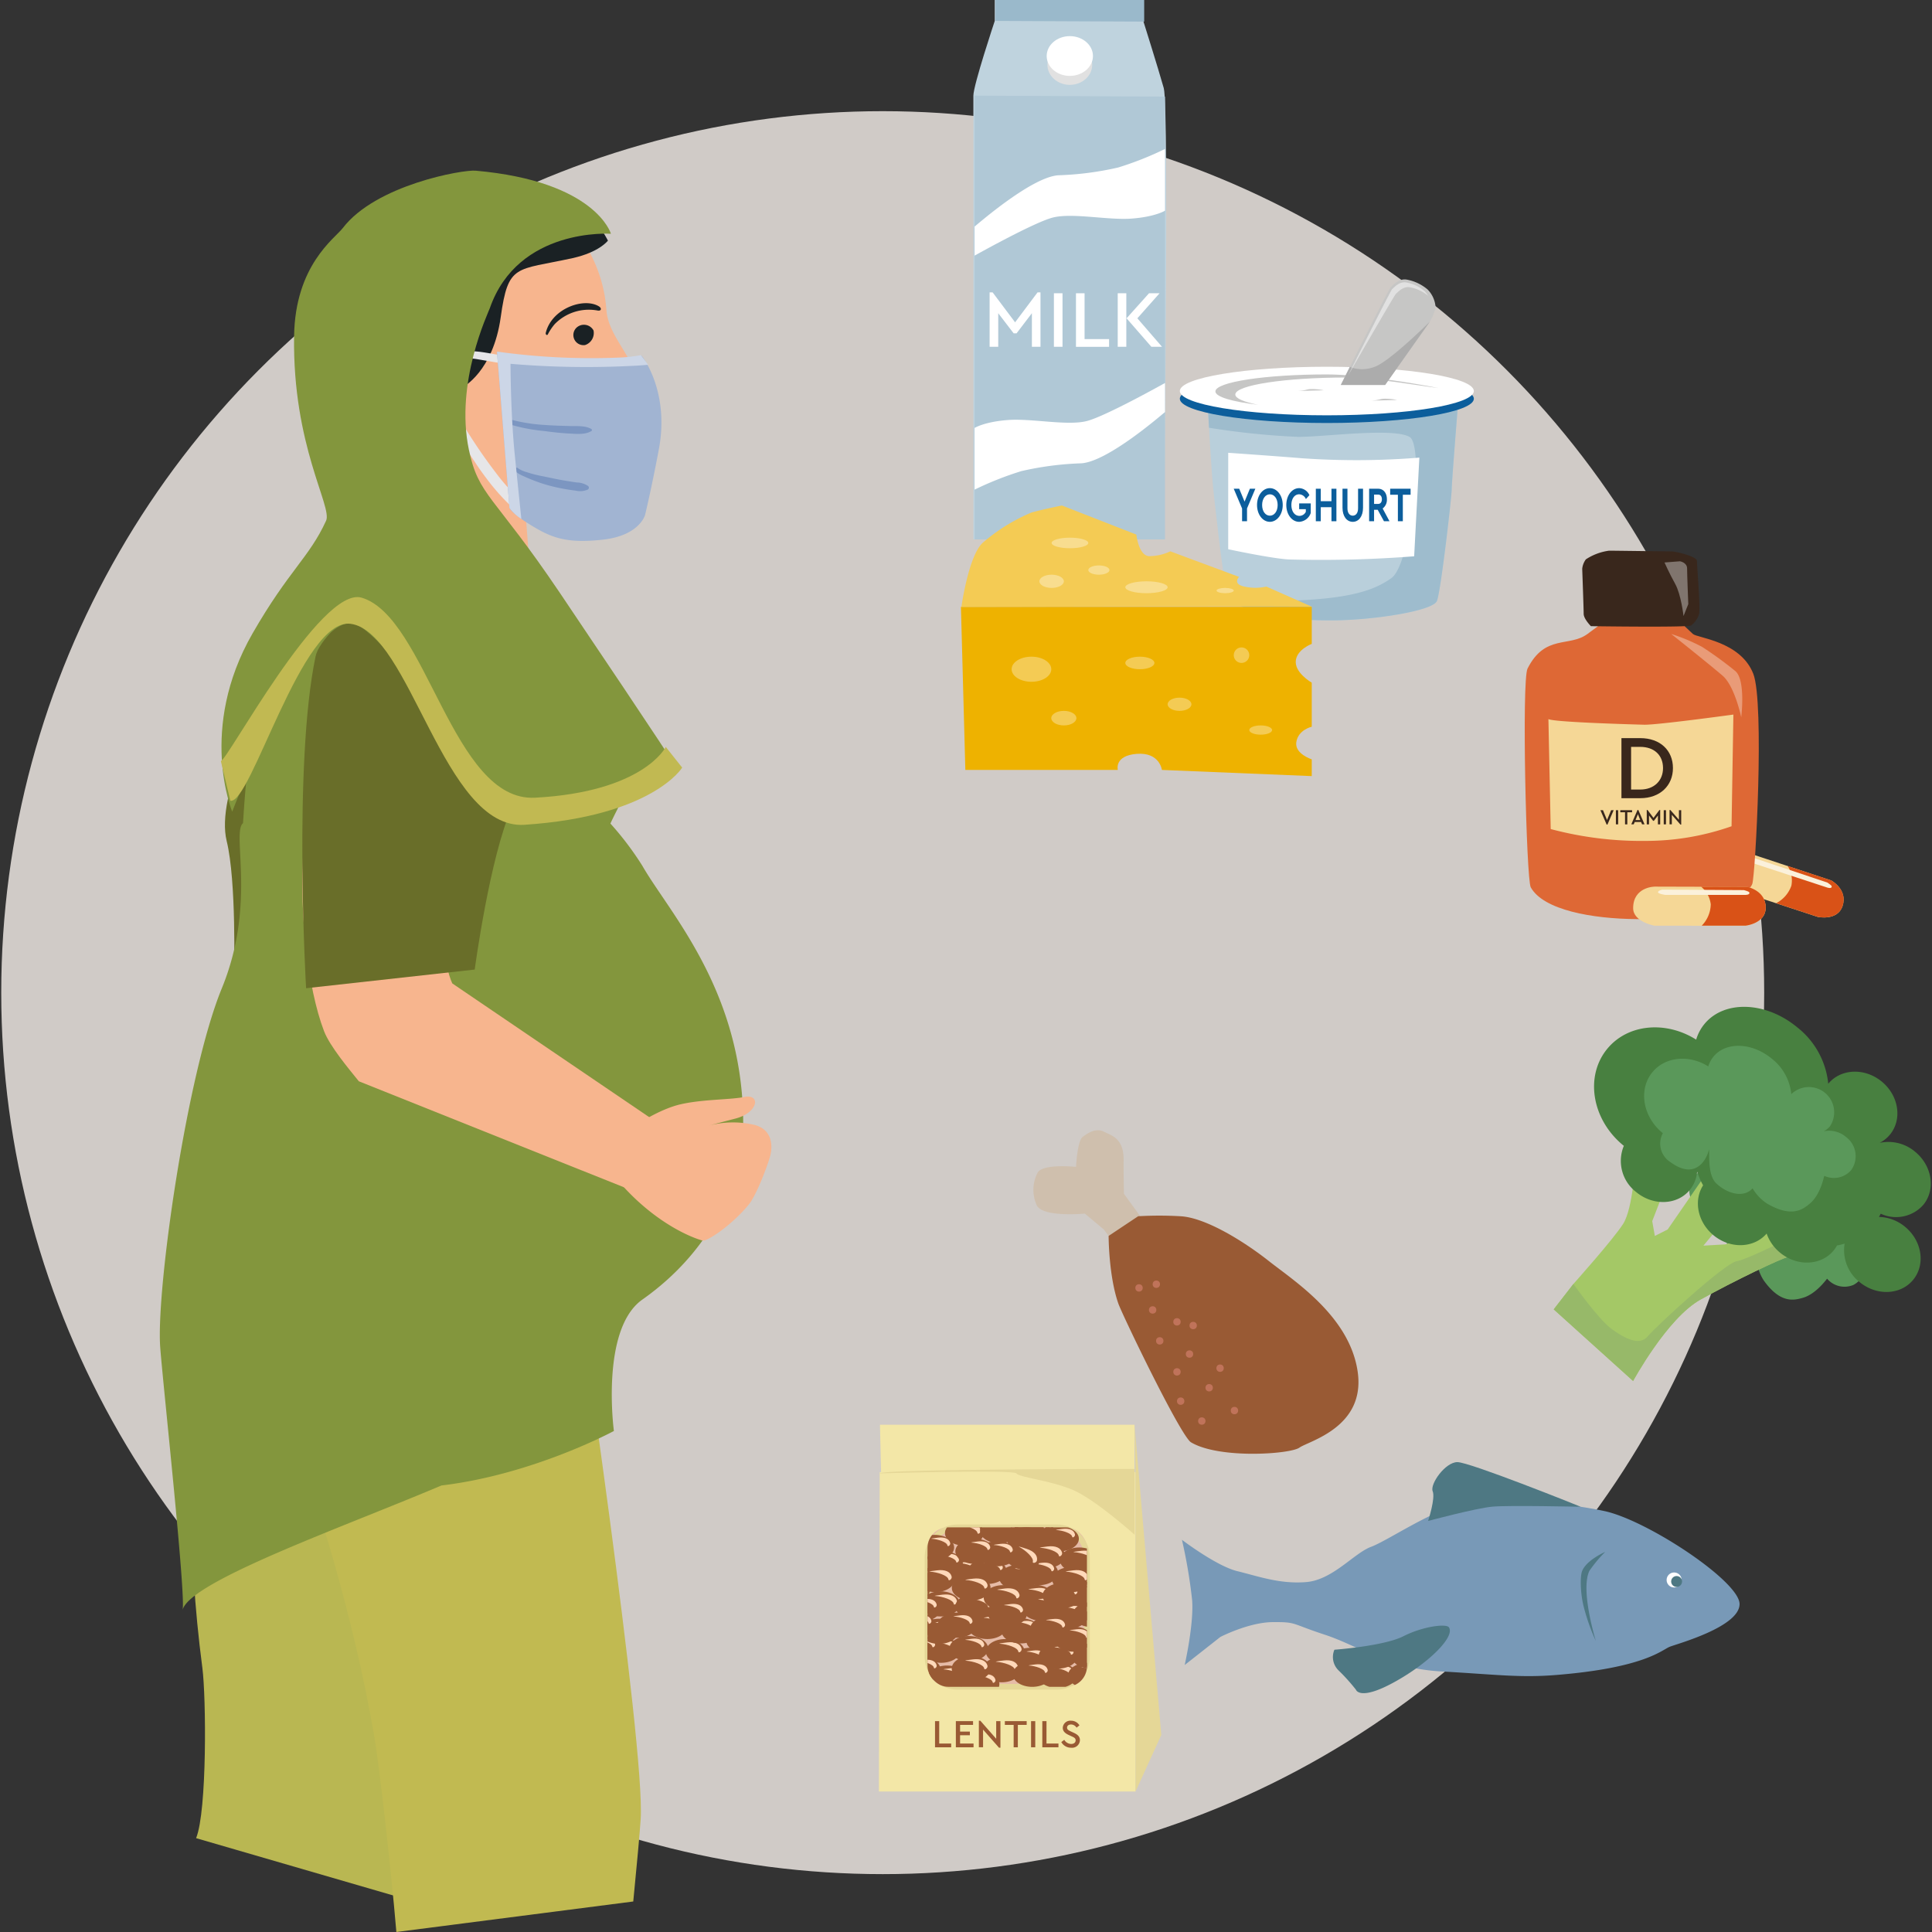 <svg xmlns="http://www.w3.org/2000/svg" xmlns:xlink="http://www.w3.org/1999/xlink" id="Ebene_1" data-name="Ebene 1" viewBox="0 0 400 400"><rect x="0" y="0" width="400" height="400" fill="#333333" stroke="none"/><defs><clipPath id="clip-path"><rect x="192.032" y="316.227" width="33.008" height="33.008" rx="4.252" style="fill: none"></rect></clipPath></defs><g><circle cx="182.757" cy="205.518" r="182.5" style="fill: #e1dcd7;opacity: 0.9"></circle><g><path d="M60.814,138.444c6.156-6.386,18.75,5.539,18.255,10.628-1.8,18.469-6.58,55.792-6.58,55.792l-24.033-3.405s.521-19-1.524-27.328C44.593,164.6,54.086,145.424,60.814,138.444Z" style="fill: #696e29"></path><path d="M85.693,393.68c12.846-54.7,29.43-127.938,33.616-158.629l-38.245-2.974S28.529,243.028,41.9,345.338c.784,5.994.989,29.613-1.3,35.233" style="fill: #b9b752"></path><path d="M82.063,400c-1.2-14.2-3.633-35.2-4.648-40.971C68.651,309.217,48.91,268.28,48.91,268.28l52.6-20.585,17.547,15.6s14.589,98.4,13.588,113.358c-.2,3.04-.767,9.178-1.535,17.03" style="fill: #c1ba51"></path><path d="M132.994,179.255a63.463,63.463,0,0,0-6.616-8.752c.345-.736.682-1.432,1-2.068,2.9-5.713,5.17-10.483,2.746-16.411-6.483-15.853-25.686-40.623-25.686-40.623s-3.571-2.333-19.082-2.772c-26.443,6.881-33.1,29.107-35.037,61.788-2.449,2.072,2.849,16.548-4.407,34.235s-13.618,62.457-12.741,74.3c.568,7.659,5.345,51.446,4.629,54.383,1.448-5.939,33.331-17.189,53.6-25.784,19.044-2.261,35.7-11.281,35.7-11.281s-2.831-21.065,5.9-27.212c14.479-10.2,21.078-24.946,20.862-37.643C153.4,204.652,138.436,188.779,132.994,179.255Z" style="fill: #83963d"></path><polygon points="108.126 97.727 110.999 134.013 87.368 111.961 87.089 77.999 108.126 97.727" style="fill: #f7b58e"></polygon><path d="M117.962,104.535c3.784-.434,9.154-15.844,9.136-18.071-.045-5.735,4.775-4.624,4.7-6.937-.186-5.43-5.852-9.682-6.248-15.373-1.037-14.9-13.158-23.335-13.158-23.335L99.346,35.743,79.53,51.133l.835,30.292A24.558,24.558,0,0,0,91.727,101.4C99.048,104.944,109.727,105.481,117.962,104.535Z" style="fill: #f7b58e"></path><path d="M112.635,39.977c8.1-.629,13.23,9.842,13.23,9.842s-1.753,2.394-7.335,3.626c-11.792,2.6-13.3,1.034-14.866,12.254s-7.843,14.468-7.843,14.468l4.324-28.348S107.27,40.394,112.635,39.977Z" style="fill: #1a2124"></path><path d="M119.4,67.805a2.1,2.1,0,0,0,1.745,3.631,2.626,2.626,0,0,0,1.736-3.026A2.263,2.263,0,0,0,119.4,67.805Z" style="fill: #1a2124"></path><path d="M120.343,89.139c.157.179,1.989,1.624,2.123,1.693.031.016,3.582,1.73,3.647,1.623-.02.1-.5,3.139-.842,3.032a42.545,42.545,0,0,1-4.316-3.147c-1-.72-2.41-1.97-2.016-3.432a.65.65,0,0,1,1.2-.133S120.3,89.1,120.343,89.139Z" style="fill: #1a2124"></path><path d="M123.976,63.414c-3.124-1.873-9.728.443-10.979,5.481-.094.376.269.626.425.337a11.258,11.258,0,0,1,1.441-2.144,9.88,9.88,0,0,1,8.811-2.807C124.508,64.466,124.642,63.814,123.976,63.414Z" style="fill: #1a2124"></path><g><path d="M96.42,72.68a26.753,26.753,0,0,1,3.014.167c1.881.252,3.731.653,5.608.923a58.082,58.082,0,0,0,6.308.263,31.908,31.908,0,0,0,3.984.111c.964-.078,2.845-.051,3.164.484a.459.459,0,0,1-.066.507c-.723.766-2.007.558-2.962.638a26.052,26.052,0,0,1-3.671.106c-2.1-.114-4.239-.151-6.317-.418-1.807-.232-3.589-.577-5.382-.873-.688-.114-1.374-.247-2.068-.331-.859-.1-1.959-.091-1.7-.507Z" style="fill: #e6e6e8"></path><path d="M110.182,105.514a30.066,30.066,0,0,1-2.8-2.313,41.213,41.213,0,0,1-4.725-5.329,107.048,107.048,0,0,1-6.711-9.855c-.622.16-.176,2.067-.7,2.958.4.735,1.207,1.878,2.221,3.4,1.387,2.085,1.779,2.725,3.292,4.732a45.518,45.518,0,0,0,4.688,5.356,31.037,31.037,0,0,0,2.895,2.488c.846.637,1.863,1.506,3.04,1.27.307-.061.664-.3.593-.645C111.775,106.589,110.992,106.1,110.182,105.514Z" style="fill: #e6e6e8"></path><path d="M132.863,73.674s5.834,7.2,3.547,19.346c-1.587,8.426-2.856,13.606-2.856,13.606s-1.138,4.257-8.7,5.1-10.67-.377-14.95-3.006c-4-2.455-4.417-3.535-4.417-3.535l-2.6-32.389a101.615,101.615,0,0,0,16.635,1.837A61.237,61.237,0,0,0,132.863,73.674Z" style="fill: #a1b4d2"></path><path d="M104.881,86.627a35.011,35.011,0,0,0,8.04,1.364c1.654.123,3.308.162,4.966.212,1.482.044,3.2-.128,4.518.6a.252.252,0,0,1,.035.443c-1.34.8-3.07.586-4.576.512-1.741-.086-3.484-.29-5.208-.522a35.626,35.626,0,0,1-8.232-1.734c-.625-.244-.158-1.072.457-.874Z" style="fill: #7c96c1"></path><path d="M107.239,96.941a6.016,6.016,0,0,0,1.766.8,26.446,26.446,0,0,0,3.407.869c1.462.293,2.913.626,4.386.87.864.143,1.729.286,2.6.409a4.34,4.34,0,0,1,2.356.73.453.453,0,0,1-.044.733,3.968,3.968,0,0,1-2.541.225c-.915-.111-1.823-.246-2.724-.425a33.809,33.809,0,0,1-4.625-1.191c-1.135-.4-2.261-.841-3.347-1.344a6.439,6.439,0,0,1-1.794-1.063.416.416,0,0,1,.563-.613Z" style="fill: #7c96c1"></path><path d="M134.2,75.527c-1.57.127-2.258.182-3.816.246a185.265,185.265,0,0,1-24.686-.45s0,10.025.868,18.706c.58,5.781,1.1,10.746,1.377,13.426a9.88,9.88,0,0,1-2.459-2.271L102.9,72.794a141.2,141.2,0,0,0,25.482,1.229,29.523,29.523,0,0,0,4.3-.5" style="fill: #ccd6e7"></path></g><path d="M156.213,232.9a19.5,19.5,0,0,0-9.747.22s1.081-.305,5.825-1.539,5.254-5.164,1.785-4.46c-2.884.584-8.381.447-13.039,1.481s-9.786,4.618-9.786,4.618c-2.2,1.653-3.671,10.76-3.671,10.76,7.225,8.664,14.991,12.07,17.848,12.857,1,.276,6.294-3.377,9.6-7.455,1.712-2.11,4.144-8.738,4.5-10.329C159.843,237.621,160.184,233.955,156.213,232.9Z" style="fill: #f7b58e"></path><path d="M81.656,140.787c23.393-4.234,4.786,46.575,11.982,62.817l41.873,28.435.109,16.351L74.292,223.867c-2.12-2.633-5.98-7.218-7.2-10.372C60.348,195.964,58.368,145,81.656,140.787Z" style="fill: #f7b58e"></path><path d="M93.492,123.051c-7.467-7.939-26.857,6.687-28.151,12.828-4.68,22.212-1.967,68.722-1.967,68.722l34.912-3.865s3.117-23.374,7.722-33.6C111.274,155.447,101.654,131.728,93.492,123.051Z" style="fill: #696e29"></path><path d="M126.486,48.4S123.42,37.545,98.46,35.335C95.8,35.1,77.81,38.272,70.965,47.224c-1.629,2.13-9.852,7.642-10.077,22.36-.346,22.7,7.96,35.312,6.627,38.223-3.5,7.641-7.714,10.255-15.238,23.356-11.349,19.759-4.2,36.873-4.2,36.873s17.287-45.023,26.5-38.363c15.554,11.247,20.292,40.8,34.294,39.97,25.95-1.531,31.485-10.245,31.485-10.245s-2.3-3.8-24.408-36.6c-13.844-20.544-16.861-20.04-18.878-29.718-2.9-13.893,3.991-28.26,4.348-29.283C107.265,47.033,126.486,48.4,126.486,48.4Z" style="fill: #83963d"></path><path d="M45.718,157.537C46.8,158,66.371,121.21,74.876,123.742c13.468,4.009,18.831,42.339,35.91,41.415,22.53-1.219,27.053-10.515,27.053-10.515l3.4,4.28s-6.1,10.081-32.652,11.843c-16.765,1.113-23.663-40.054-36.023-41.616-10.067-1.272-20.668,37.6-24.88,36.634" style="fill: #c1b952"></path></g><g><path d="M360.159,332.1c0-4.708-19.112-17.356-28-19.254-9.154-1.954-22.527-2.851-29.039-1.578s-15.692,7.657-19.254,8.985-7.936,6.857-13.434,7.3-9.938-1.213-14.259-2.262S244.71,318.8,244.71,318.8a108.515,108.515,0,0,1,2.107,12.477c.385,4.974-1.538,13.445-1.538,13.445l7.385-5.809s5.872-3.042,10.864-3.071,3.576.248,10.8,2.622,12.825,6.96,24.119,7.592,16.178,1.339,23.662.738c18.452-1.48,21.981-5.224,23.62-5.86S360.159,336.808,360.159,332.1Z" style="fill: #7899b7"></path><path d="M327.281,311.962c-1.03-.43-23.028-9.246-25.544-9.246s-5.718,4.566-5.117,6.026-.948,6.155-.948,6.155,9.873-2.642,13.287-2.959S327.281,311.962,327.281,311.962Z" style="fill: #4e7883"></path><path d="M299.984,336.922c-.551-.809-5.4-.205-9.422,1.843s-14.286,2.793-14.286,2.793a3.854,3.854,0,0,0,.832,4.255,39.874,39.874,0,0,1,3.627,4.025s.737,2.38,7.882-1.541S301.312,338.872,299.984,336.922Z" style="fill: #4e7883"></path><path d="M332.346,321.3s-3.863,1.666-4.787,3.965c-.4,1-.413,4.186.26,7.1a41.306,41.306,0,0,0,2.592,7.4s-3.276-10.541-1.342-14.541A27.186,27.186,0,0,1,332.346,321.3Z" style="fill: #4e7883"></path><circle cx="346.608" cy="327.117" r="1.556" style="fill: #fff"></circle><circle cx="347.124" cy="327.429" r="1.129" style="fill: #4e7883"></circle></g><g><path d="M205.954,0V4.334S201.528,17.61,201.528,19.8v91.884h39.418s1.158-89.339,0-93.435c-1.186-4.2-4.2-13.778-4.2-13.778V0Z" style="fill: #bfd3de"></path><polygon points="236.892 4.471 236.892 0 206.097 0 206.097 4.334 236.892 4.471" style="fill: #9ab9cb"></polygon><polygon points="201.786 19.8 201.786 111.684 241.204 111.684 241.204 20.006 201.786 19.8" style="fill: #b0c8d6"></polygon><ellipse cx="221.495" cy="13.413" rx="4.637" ry="4.154" style="fill: #e1e1e1"></ellipse><ellipse cx="221.495" cy="11.596" rx="4.79" ry="4.116" style="fill: #fff"></ellipse><path d="M201.786,46.9c.912-.73,11.861-10.27,17.336-10.61a64.308,64.308,0,0,0,12.41-1.617,67.563,67.563,0,0,0,9.672-3.832V43.615s-2.008,1.278-6.935,1.643-12.409-1.278-16.424-.183-16.059,7.847-16.059,7.847Z" style="fill: #fff"></path><path d="M241.2,85.314c-.913.73-11.862,10.27-17.337,10.61a64.443,64.443,0,0,0-12.409,1.617,67.6,67.6,0,0,0-9.672,3.833V88.6s2.007-1.277,6.934-1.642,12.41,1.277,16.424.182,16.06-7.847,16.06-7.847Z" style="fill: #fff"></path><g><path d="M215.421,60.532V71.8h-1.779V64.849l-3.175,4.165h-.6l-3.192-4.165V71.8H204.89V60.532h.622l4.653,6.2,4.652-6.2Z" style="fill: #fff"></path><path d="M219.983,71.8H218.2V60.718h1.781Z" style="fill: #fff"></path><path d="M224.548,70.206h5.073v1.6h-6.853V60.718h1.78Z" style="fill: #fff"></path><path d="M231.413,60.718h1.78V71.8h-1.78Zm9.17,11.084h-2.2l-5.14-5.9,4.653-5.189h2.182l-4.6,5.189Z" style="fill: #fff"></path></g></g><g><path d="M228.525,254.547l-3.924-3.285s-8.545.822-9.913-1.642a7.643,7.643,0,0,1,.15-6.843c1.095-1.917,7.938-1.187,7.938-1.187s.274-5.383,1.369-6.2,2.737-1.916,4.38-1.095,4.2,1.368,4.106,6.022c-.034,1.731.066,6.843.066,6.843l4.587,6.3-5.677,5.212Z" style="fill: #cfbfad"></path><path d="M229.527,255.886s0,8.242,2.009,13.99c.818,2.34,12.909,27.465,15.055,28.743,5.855,3.484,20.531,2.463,22.447,1.095s13.7-4.188,12.06-15.684-13.155-18.807-18.356-22.913-13.139-9.033-18.34-9.307a74.921,74.921,0,0,0-8.76,0Z" style="fill: #995a34"></path><circle cx="239.405" cy="265.886" r="0.763" style="fill: #c0735a"></circle><circle cx="244.445" cy="290.092" r="0.763" style="fill: #c0735a"></circle><circle cx="252.603" cy="283.267" r="0.763" style="fill: #c0735a"></circle><circle cx="255.578" cy="292.042" r="0.763" style="fill: #c0735a"></circle><circle cx="248.82" cy="294.209" r="0.763" style="fill: #c0735a"></circle><circle cx="235.823" cy="266.649" r="0.763" style="fill: #c0735a"></circle><circle cx="238.642" cy="271.209" r="0.763" style="fill: #c0735a"></circle><circle cx="243.682" cy="273.674" r="0.763" style="fill: #c0735a"></circle><circle cx="240.113" cy="277.612" r="0.763" style="fill: #c0735a"></circle><circle cx="246.272" cy="280.339" r="0.763" style="fill: #c0735a"></circle><circle cx="243.682" cy="284.03" r="0.763" style="fill: #c0735a"></circle><circle cx="247.035" cy="274.437" r="0.763" style="fill: #c0735a"></circle><circle cx="250.346" cy="287.318" r="0.763" style="fill: #c0735a"></circle></g><g><g><polygon points="182.14 304.782 181.965 370.907 235.108 370.907 235.108 304.782 182.14 304.782" style="fill: #f3e7a7"></polygon><polygon points="235.108 304.782 235.108 370.907 240.433 359.209 234.888 294.972 235.108 304.782" style="fill: #e5d797"></polygon><polygon points="182.185 294.972 234.888 294.972 234.888 304.824 182.42 304.824 182.185 294.972" style="fill: #f3e7a7"></polygon><path d="M182.166,305.048c.452-.924,52.741-.924,52.741-.924v13.622s-8.22-7.39-12.941-9.341-11.013-2.538-11.542-3.357S182.166,305.048,182.166,305.048Z" style="fill: #e5d797"></path></g><g><rect x="192.032" y="316.219" width="33.008" height="33.008" rx="4.252" style="fill: #e6bba7"></rect><path d="M218.864,349.813H198.209a6.771,6.771,0,0,1-6.764-6.763V322.4a6.771,6.771,0,0,1,6.764-6.762h20.655a6.771,6.771,0,0,1,6.763,6.762V343.05A6.771,6.771,0,0,1,218.864,349.813Zm-20.655-33.007a5.6,5.6,0,0,0-5.59,5.59V343.05a5.6,5.6,0,0,0,5.59,5.591h20.655a5.6,5.6,0,0,0,5.59-5.591V322.4a5.6,5.6,0,0,0-5.59-5.59Z" style="fill: #e5d797"></path></g><g><path d="M194.455,360.979h2.477v.779h-3.346v-5.414h.869Z" style="fill: #995a34"></path><path d="M201.463,357.125h-2.689v1.386H200.8v.754h-2.026v1.714h2.789v.779H197.9v-5.414h3.559Z" style="fill: #995a34"></path><path d="M207.128,356.344v5.5h-.295l-3.3-3.748v3.657h-.87v-5.5h.3l3.288,3.74v-3.651Z" style="fill: #995a34"></path><path d="M212.563,357.125h-1.829v4.633h-.869v-4.633h-1.82v-.781h4.518Z" style="fill: #995a34"></path><path d="M214.339,361.758h-.868v-5.414h.868Z" style="fill: #995a34"></path><path d="M216.663,360.979h2.477v.779H215.8v-5.414h.868Z" style="fill: #995a34"></path><path d="M223.491,357.223l-.606.468a1.348,1.348,0,0,0-1.141-.657c-.434,0-.82.213-.82.657,0,.41.313.557.755.77l.607.28c.82.375,1.3.794,1.3,1.54a1.626,1.626,0,0,1-1.814,1.568,2.3,2.3,0,0,1-2.041-1.173l.614-.469a1.711,1.711,0,0,0,1.42.862c.558,0,.935-.287.935-.754,0-.427-.32-.591-.8-.813l-.6-.278c-.7-.32-1.263-.739-1.263-1.5a1.55,1.55,0,0,1,1.705-1.468A1.99,1.99,0,0,1,223.491,357.223Z" style="fill: #995a34"></path></g><g style="clip-path: url(#clip-path)"><g><g><ellipse cx="218.94" cy="346.871" rx="4.014" ry="2.605" style="fill: #995a34"></ellipse><path d="M219.36,344.959c-.882.1-2,.246-1.51.277,1.489.1,3.714.783,3.811,1.635.043.381.813-.07.656-.645C222.043,345.22,220.951,344.778,219.36,344.959Z" style="fill: #ffd8b9"></path></g><g><ellipse cx="225.137" cy="346.871" rx="4.014" ry="2.605" style="fill: #995a34"></ellipse><path d="M225.557,344.959c-.882.1-2,.246-1.51.277,1.489.1,3.714.783,3.811,1.635.043.381.813-.07.656-.645C228.24,345.22,227.148,344.778,225.557,344.959Z" style="fill: #ffd8b9"></path></g><g><ellipse cx="199.658" cy="317.401" rx="4.014" ry="2.605" style="fill: #995a34"></ellipse><path d="M200.078,315.489c-.882.1-2,.246-1.51.277,1.489.095,3.715.783,3.811,1.635.044.381.813-.07.656-.645C202.761,315.75,201.669,315.308,200.078,315.489Z" style="fill: #ffd8b9"></path></g><g><ellipse cx="216.499" cy="339.697" rx="4.014" ry="2.605" style="fill: #995a34"></ellipse><path d="M216.919,337.784c-.882.1-2,.246-1.51.277,1.489.1,3.715.783,3.812,1.636.043.38.812-.07.656-.645C219.6,338.045,218.511,337.6,216.919,337.784Z" style="fill: #ffd8b9"></path></g><g><ellipse cx="225.872" cy="342.861" rx="4.014" ry="2.605" style="fill: #995a34"></ellipse><path d="M226.292,340.949c-.881.1-2,.245-1.509.277,1.489.094,3.714.782,3.811,1.635.043.38.812-.07.656-.645C228.976,341.209,227.884,340.768,226.292,340.949Z" style="fill: #ffd8b9"></path></g><g><ellipse cx="213.289" cy="343.757" rx="4.014" ry="2.605" style="fill: #995a34"></ellipse><path d="M213.948,341.721c-.755.085-1.71.21-1.292.237,1.274.081,3.18.67,3.263,1.4.037.325.7-.06.562-.553C216.246,341.944,215.311,341.566,213.948,341.721Z" style="fill: #ffd8b9"></path></g><g><ellipse cx="219.06" cy="342.861" rx="4.014" ry="2.605" style="fill: #995a34"></ellipse><path d="M219.72,340.825c-.755.085-1.711.21-1.293.237,1.275.081,3.181.67,3.264,1.4.037.325.7-.06.562-.553C222.018,341.048,221.083,340.67,219.72,340.825Z" style="fill: #ffd8b9"></path></g><g><ellipse cx="199.374" cy="325.429" rx="4.014" ry="2.605" style="fill: #995a34"></ellipse><path d="M200.034,323.393c-.755.085-1.711.21-1.293.237,1.275.081,3.181.67,3.264,1.4.037.326.7-.06.562-.552C202.332,323.616,201.4,323.238,200.034,323.393Z" style="fill: #ffd8b9"></path></g><g><ellipse cx="222.219" cy="339.36" rx="4.014" ry="2.605" style="fill: #995a34"></ellipse><path d="M222.879,337.324c-.755.086-1.711.21-1.293.237,1.275.081,3.181.671,3.263,1.4.037.325.7-.06.562-.553C225.177,337.547,224.241,337.169,222.879,337.324Z" style="fill: #ffd8b9"></path></g><g><ellipse cx="208.117" cy="341.954" rx="4.014" ry="2.605" style="fill: #995a34"></ellipse><path d="M208.537,340.041c-.882.1-2,.246-1.51.277,1.489.1,3.715.783,3.811,1.636.044.38.813-.07.656-.645C211.22,340.3,210.128,339.861,208.537,340.041Z" style="fill: #ffd8b9"></path></g><g><ellipse cx="194.738" cy="332.069" rx="4.014" ry="2.605" style="fill: #995a34"></ellipse><path d="M195.158,330.157c-.881.1-2,.246-1.509.277,1.488.095,3.714.783,3.811,1.635.043.381.812-.07.656-.645C197.842,330.418,196.75,329.976,195.158,330.157Z" style="fill: #ffd8b9"></path></g><g><ellipse cx="223.457" cy="322.992" rx="4.014" ry="2.605" style="fill: #995a34"></ellipse><path d="M223.877,321.079c-.882.1-2,.246-1.51.277,1.489.1,3.715.783,3.811,1.636.044.38.813-.07.656-.645C226.56,321.34,225.468,320.9,223.877,321.079Z" style="fill: #ffd8b9"></path></g><g><ellipse cx="204.416" cy="336.745" rx="4.014" ry="2.605" style="fill: #995a34"></ellipse><path d="M205.076,334.708c-.755.086-1.711.211-1.293.237,1.275.082,3.181.671,3.264,1.4.037.326.7-.06.562-.553C207.374,334.932,206.439,334.553,205.076,334.708Z" style="fill: #ffd8b9"></path></g><g><ellipse cx="212.554" cy="318.832" rx="4.014" ry="2.605" style="fill: #995a34"></ellipse><path d="M213.213,316.8c-.755.086-1.71.211-1.292.238,1.275.081,3.18.67,3.263,1.4.037.326.7-.06.562-.552C215.511,317.019,214.576,316.641,213.213,316.8Z" style="fill: #ffd8b9"></path></g><g><ellipse cx="214.144" cy="330.708" rx="4.014" ry="2.605" style="fill: #995a34"></ellipse><path d="M214.564,328.8c-.882.1-2,.245-1.509.277,1.488.094,3.714.782,3.811,1.635.043.38.812-.07.656-.645C217.248,329.056,216.156,328.615,214.564,328.8Z" style="fill: #ffd8b9"></path></g><g><ellipse cx="211.355" cy="337.652" rx="4.014" ry="2.605" style="fill: #995a34"></ellipse><path d="M212.015,335.615c-.755.086-1.711.211-1.293.237,1.275.082,3.181.671,3.264,1.4.037.326.7-.06.561-.553C214.313,335.839,213.378,335.46,212.015,335.615Z" style="fill: #ffd8b9"></path></g><g><ellipse cx="215.683" cy="332.976" rx="4.014" ry="2.605" style="fill: #995a34"></ellipse><path d="M216.342,330.94c-.755.086-1.711.211-1.293.237,1.275.082,3.181.671,3.264,1.4.037.325.7-.06.562-.553C218.64,331.163,217.705,330.785,216.342,330.94Z" style="fill: #ffd8b9"></path></g><g><ellipse cx="219.355" cy="318.576" rx="4.014" ry="2.605" style="fill: #995a34"></ellipse><path d="M220.014,316.539c-.755.086-1.71.211-1.292.237,1.275.082,3.18.671,3.263,1.4.037.326.7-.06.562-.552C222.312,316.763,221.377,316.384,220.014,316.539Z" style="fill: #ffd8b9"></path></g><g><ellipse cx="221.248" cy="334.557" rx="4.014" ry="2.605" style="fill: #995a34"></ellipse><path d="M221.907,332.52c-.755.086-1.71.211-1.292.238,1.274.081,3.18.67,3.263,1.4.037.326.7-.06.562-.552C224.205,332.744,223.27,332.366,221.907,332.52Z" style="fill: #ffd8b9"></path></g><g><ellipse cx="226.112" cy="334.279" rx="4.014" ry="2.605" style="fill: #995a34"></ellipse><path d="M226.772,332.242c-.755.086-1.711.211-1.293.237,1.275.082,3.181.671,3.264,1.4.037.326.695-.06.561-.553C229.07,332.466,228.135,332.087,226.772,332.242Z" style="fill: #ffd8b9"></path></g><g><ellipse cx="224.492" cy="330.093" rx="4.014" ry="2.605" style="fill: #995a34"></ellipse><path d="M225.152,328.057c-.755.086-1.711.211-1.293.237,1.275.081,3.181.671,3.264,1.4.037.325.7-.06.561-.553C227.45,328.28,226.515,327.9,225.152,328.057Z" style="fill: #ffd8b9"></path></g><g><ellipse cx="219.864" cy="330.372" rx="4.014" ry="2.605" style="fill: #995a34"></ellipse><path d="M220.524,328.335c-.755.086-1.711.211-1.293.237,1.275.082,3.181.671,3.264,1.4.036.326.695-.06.561-.552C222.822,328.559,221.887,328.18,220.524,328.335Z" style="fill: #ffd8b9"></path></g><g><ellipse cx="189.989" cy="328.837" rx="4.014" ry="2.605" transform="translate(-182.757 401.566) rotate(-71.023)" style="fill: #995a34"></ellipse><path d="M188.317,327.817c-.192.867-.417,1.969-.229,1.518.574-1.377,1.948-3.258,2.786-3.072.374.083.2-.791-.4-.83C189.437,325.364,188.664,326.253,188.317,327.817Z" style="fill: #ffd8b9"></path></g><g><ellipse cx="216.505" cy="322.086" rx="4.014" ry="2.605" style="fill: #995a34"></ellipse><path d="M216.925,320.174c-.882.1-2,.245-1.509.277,1.488.094,3.714.783,3.811,1.635.043.38.812-.07.656-.645C219.609,320.435,218.517,319.993,216.925,320.174Z" style="fill: #ffd8b9"></path></g><g><ellipse cx="221.858" cy="327.027" rx="4.014" ry="2.605" style="fill: #995a34"></ellipse><path d="M222.279,325.115c-.882.1-2,.246-1.51.277,1.489.1,3.714.783,3.811,1.635.043.381.813-.07.656-.645C224.962,325.376,223.87,324.934,222.279,325.115Z" style="fill: #ffd8b9"></path></g><g><ellipse cx="210.865" cy="326.593" rx="4.014" ry="2.605" style="fill: #995a34"></ellipse><path d="M211.525,324.556c-.755.086-1.711.211-1.293.237,1.275.082,3.18.671,3.263,1.4.037.326.7-.06.562-.552C213.822,324.78,212.887,324.4,211.525,324.556Z" style="fill: #ffd8b9"></path></g><g><ellipse cx="195.341" cy="323.785" rx="4.014" ry="2.605" style="fill: #995a34"></ellipse><path d="M196,321.749c-.755.085-1.711.21-1.293.237,1.275.081,3.181.67,3.264,1.4.037.325.7-.06.561-.553C198.3,321.972,197.364,321.594,196,321.749Z" style="fill: #ffd8b9"></path></g><g><ellipse cx="215.046" cy="325.597" rx="4.014" ry="2.605" style="fill: #995a34"></ellipse><path d="M215.706,323.56c-.755.086-1.711.211-1.293.238,1.275.081,3.181.67,3.264,1.4.037.326.7-.06.562-.552C218,323.784,217.069,323.406,215.706,323.56Z" style="fill: #ffd8b9"></path></g><g><ellipse cx="193.643" cy="327.027" rx="4.014" ry="2.605" style="fill: #995a34"></ellipse><path d="M194.063,325.115c-.882.1-2,.246-1.51.277,1.489.1,3.715.783,3.812,1.635.043.381.812-.07.656-.645C196.746,325.376,195.655,324.934,194.063,325.115Z" style="fill: #ffd8b9"></path></g><g><ellipse cx="194.851" cy="341.662" rx="4.014" ry="2.605" style="fill: #995a34"></ellipse><path d="M195.271,339.749c-.881.1-2,.246-1.509.277,1.489.095,3.714.783,3.811,1.636.043.38.812-.07.656-.645C197.955,340.01,196.863,339.568,195.271,339.749Z" style="fill: #ffd8b9"></path></g><g><ellipse cx="207.383" cy="345.697" rx="4.014" ry="2.605" style="fill: #995a34"></ellipse><path d="M207.8,343.784c-.881.1-2,.246-1.509.277,1.489.1,3.714.783,3.811,1.636.043.38.812-.07.656-.645C210.487,344.045,209.4,343.6,207.8,343.784Z" style="fill: #ffd8b9"></path></g><g><ellipse cx="196.076" cy="347.431" rx="4.014" ry="2.605" style="fill: #995a34"></ellipse><path d="M196.736,345.394c-.755.086-1.711.211-1.293.238,1.275.081,3.181.67,3.264,1.4.037.326.695-.06.561-.552C199.034,345.618,198.1,345.24,196.736,345.394Z" style="fill: #ffd8b9"></path></g><g><ellipse cx="190.724" cy="333.104" rx="4.014" ry="2.605" style="fill: #995a34"></ellipse><path d="M191.384,331.068c-.755.086-1.711.21-1.293.237,1.275.081,3.181.67,3.264,1.4.037.325.7-.06.561-.553C193.682,331.291,192.747,330.913,191.384,331.068Z" style="fill: #ffd8b9"></path></g><g><ellipse cx="202.895" cy="348.699" rx="4.014" ry="2.605" style="fill: #995a34"></ellipse><path d="M203.554,346.662c-.755.086-1.711.211-1.293.237,1.275.082,3.181.671,3.264,1.4.037.326.7-.06.562-.553C205.852,346.885,204.917,346.507,203.554,346.662Z" style="fill: #ffd8b9"></path></g><g><ellipse cx="200.571" cy="341.325" rx="4.014" ry="2.605" style="fill: #995a34"></ellipse><path d="M201.231,339.289c-.755.086-1.711.21-1.293.237,1.275.081,3.181.67,3.264,1.4.037.325.7-.06.561-.553C203.529,339.512,202.594,339.134,201.231,339.289Z" style="fill: #ffd8b9"></path></g><g><ellipse cx="217.303" cy="337.233" rx="4.014" ry="2.605" style="fill: #995a34"></ellipse><path d="M217.962,335.2c-.755.086-1.711.211-1.293.237,1.275.082,3.181.671,3.264,1.4.037.326.7-.06.562-.552C220.26,335.42,219.325,335.041,217.962,335.2Z" style="fill: #ffd8b9"></path></g><g><ellipse cx="190.395" cy="341.325" rx="4.014" ry="2.605" style="fill: #995a34"></ellipse><path d="M191.054,339.289c-.755.086-1.711.21-1.292.237,1.274.081,3.18.67,3.263,1.4.037.325.7-.06.562-.553C193.352,339.512,192.417,339.134,191.054,339.289Z" style="fill: #ffd8b9"></path></g><g><ellipse cx="201.809" cy="332.607" rx="4.014" ry="2.605" style="fill: #995a34"></ellipse><path d="M202.229,330.694c-.882.1-2,.246-1.509.277,1.488.095,3.714.783,3.811,1.636.043.38.812-.07.656-.646C204.913,330.955,203.821,330.513,202.229,330.694Z" style="fill: #ffd8b9"></path></g><g><ellipse cx="194.409" cy="337.745" rx="4.014" ry="2.605" style="fill: #995a34"></ellipse><path d="M195.068,335.708c-.755.086-1.711.211-1.293.237,1.275.082,3.181.671,3.264,1.4.037.326.7-.06.562-.552C197.366,335.932,196.431,335.553,195.068,335.708Z" style="fill: #ffd8b9"></path></g><g><ellipse cx="214.075" cy="316.505" rx="4.014" ry="2.605" style="fill: #995a34"></ellipse><path d="M214.735,314.469c-.755.086-1.711.21-1.293.237,1.275.081,3.181.671,3.264,1.4.037.325.7-.06.561-.553C217.033,314.692,216.1,314.314,214.735,314.469Z" style="fill: #ffd8b9"></path></g><g><ellipse cx="206.908" cy="316.908" rx="4.014" ry="2.605" style="fill: #995a34"></ellipse><path d="M207.568,314.871c-.755.086-1.711.211-1.293.238,1.275.081,3.181.67,3.264,1.4.037.326.7-.06.562-.552C209.866,315.1,208.931,314.717,207.568,314.871Z" style="fill: #ffd8b9"></path></g><g><ellipse cx="207.685" cy="330.789" rx="4.014" ry="2.605" style="fill: #995a34"></ellipse><path d="M208.106,328.876c-.882.1-2,.246-1.51.277,1.489.095,3.714.783,3.811,1.636.043.38.813-.07.656-.645C210.789,329.137,209.7,328.7,208.106,328.876Z" style="fill: #ffd8b9"></path></g><g><ellipse cx="193.53" cy="320.387" rx="4.014" ry="2.605" style="fill: #995a34"></ellipse><path d="M194.189,318.351c-.755.085-1.71.21-1.292.237,1.275.081,3.18.67,3.263,1.4.037.325.7-.06.562-.553C196.487,318.574,195.552,318.2,194.189,318.351Z" style="fill: #ffd8b9"></path></g><g><ellipse cx="211.355" cy="322.227" rx="2.605" ry="4.014" transform="translate(-169.543 380.69) rotate(-65.464)" style="fill: #995a34"></ellipse><path d="M212.532,320.661c-.844-.275-1.92-.606-1.489-.375,1.315.7,3.054,2.255,2.788,3.071-.119.364.768.274.865-.315C214.864,322.013,214.054,321.158,212.532,320.661Z" style="fill: #ffd8b9"></path></g><g><ellipse cx="213.34" cy="316.227" rx="4.014" ry="2.605" style="fill: #995a34"></ellipse><path d="M213.76,314.314c-.881.1-2,.246-1.509.277,1.489.095,3.714.783,3.811,1.636.043.38.812-.07.656-.645C216.444,314.575,215.352,314.134,213.76,314.314Z" style="fill: #ffd8b9"></path></g><g><ellipse cx="204.407" cy="325.341" rx="4.014" ry="2.605" style="fill: #995a34"></ellipse><path d="M205.066,323.3c-.755.086-1.711.211-1.293.238,1.275.081,3.181.67,3.264,1.4.037.326.7-.06.562-.552C207.364,323.528,206.429,323.15,205.066,323.3Z" style="fill: #ffd8b9"></path></g><g><ellipse cx="206.477" cy="321.68" rx="4.014" ry="2.605" style="fill: #995a34"></ellipse><path d="M207.137,319.644c-.755.085-1.711.21-1.293.237,1.275.081,3.181.67,3.264,1.4.037.326.7-.06.561-.552C209.435,319.867,208.5,319.489,207.137,319.644Z" style="fill: #ffd8b9"></path></g><g><ellipse cx="201.055" cy="345.466" rx="4.014" ry="2.605" style="fill: #995a34"></ellipse><path d="M201.476,343.553c-.882.1-2,.246-1.51.277,1.489.1,3.714.783,3.811,1.636.043.38.813-.07.656-.645C204.159,343.814,203.067,343.373,201.476,343.553Z" style="fill: #ffd8b9"></path></g><g><ellipse cx="201.074" cy="328.756" rx="4.014" ry="2.605" style="fill: #995a34"></ellipse><path d="M201.494,326.843c-.882.1-2,.246-1.509.277,1.488.095,3.714.783,3.811,1.636.043.38.812-.07.656-.645C204.178,327.1,203.086,326.663,201.494,326.843Z" style="fill: #ffd8b9"></path></g><g><ellipse cx="198.137" cy="336.477" rx="4.014" ry="2.605" style="fill: #995a34"></ellipse><path d="M198.8,334.441c-.755.086-1.71.21-1.292.237,1.275.081,3.18.67,3.263,1.4.037.325.7-.06.562-.553C201.094,334.664,200.159,334.286,198.8,334.441Z" style="fill: #ffd8b9"></path></g><g><ellipse cx="190.724" cy="345.697" rx="4.014" ry="2.605" style="fill: #995a34"></ellipse><path d="M191.384,343.661c-.755.085-1.711.21-1.293.237,1.275.081,3.181.67,3.264,1.4.037.326.7-.06.561-.552C193.682,343.884,192.747,343.506,191.384,343.661Z" style="fill: #ffd8b9"></path></g><g><ellipse cx="189.629" cy="336.466" rx="4.014" ry="2.605" style="fill: #995a34"></ellipse><path d="M190.289,334.43c-.756.086-1.711.21-1.293.237,1.275.081,3.18.67,3.263,1.4.037.325.7-.06.562-.553C192.586,334.653,191.651,334.275,190.289,334.43Z" style="fill: #ffd8b9"></path></g><g><ellipse cx="201.809" cy="321.18" rx="4.014" ry="2.605" style="fill: #995a34"></ellipse><path d="M202.469,319.144c-.756.086-1.711.211-1.293.237,1.275.081,3.18.671,3.263,1.4.037.325.7-.06.562-.553C204.766,319.367,203.831,318.989,202.469,319.144Z" style="fill: #ffd8b9"></path></g><g><ellipse cx="208.598" cy="334.14" rx="4.014" ry="2.605" style="fill: #995a34"></ellipse><path d="M209.258,332.1c-.756.086-1.711.211-1.293.237,1.275.082,3.18.671,3.263,1.4.037.326.7-.06.562-.552C211.555,332.327,210.62,331.949,209.258,332.1Z" style="fill: #ffd8b9"></path></g><g><ellipse cx="213.71" cy="346.64" rx="4.014" ry="2.605" style="fill: #995a34"></ellipse><path d="M214.37,344.6c-.755.085-1.711.21-1.293.237,1.275.081,3.181.67,3.263,1.4.037.325.7-.06.562-.553C216.668,344.827,215.732,344.449,214.37,344.6Z" style="fill: #ffd8b9"></path></g></g></g></g><g><path d="M378.284,264.741A4.732,4.732,0,0,0,383.793,266a4.953,4.953,0,0,0,1.921-6.714,5.381,5.381,0,0,0-3.729-2.986,4.219,4.219,0,0,0,1.649-.413,5.236,5.236,0,0,0-4.54-9.365l0,0a10.666,10.666,0,0,0-.625-8.358c-2.307-4.758-7.137-7.18-10.79-5.409a5.812,5.812,0,0,0-1.835,1.407c-2.553-3.889-7.225-5.556-11-3.724-4.16,2.017-5.662,7.509-3.355,12.267.019.041.041.08.062.121a4.525,4.525,0,0,0-1.042,6.136c3.528,6.286,7.9,1.628,8.328.87-.074.638-2.56,4.633-1.521,7.1,1.337,3.174,4.1,5.055,6.4,3.992a9.3,9.3,0,0,0,1.451,4.179c3.415,4.778,6.175,4.143,8.086,3.6C376.008,267.919,378.16,264.839,378.284,264.741Z" style="fill: #5a985a"></path><g><path d="M338.564,240.666s-.453,9.49-2.509,12.721-10.3,12.444-10.3,12.444l-4.077,5.259,16.435,14.829s7.039-12.98,13.929-16.837,17.06-8.7,18.063-8.793,12.877-4.76,12.877-4.76l-7.137-5.9-14.24,6.407-4.4,1.6-4.53.26,7.418-8.968-5.519-7.86-9.3,13.479-2.657,1.347-.543-3.069,3.8-9.806Z" style="fill: #a4c866"></path><path d="M379.327,252.5l3.66,3.028s-11.874,4.666-12.877,4.76-11.174,4.937-18.063,8.793-13.929,16.837-13.929,16.837L321.683,271.09l4.077-5.259s5.257,7.432,7.971,9.369,5.73,3.507,7.395,1.494,15.942-15.172,18.434-15.576,13.268-5.978,13.268-5.978Z" style="fill: #97b969"></path></g><path d="M394.436,254.006a8.811,8.811,0,0,0-5.417-2.055q.194-.327.368-.664a7.528,7.528,0,0,0,8.8-1.82c2.61-3.154,1.869-8.074-1.655-10.988a8.565,8.565,0,0,0-7.371-1.859,6.718,6.718,0,0,0,2.115-1.687c2.609-3.154,1.868-8.074-1.656-10.989s-8.494-2.721-11.1.433l0,0a16.967,16.967,0,0,0-6.428-11.685c-6.483-5.363-15.075-5.677-19.192-.7a9.245,9.245,0,0,0-1.727,3.25c-6.265-3.942-14.13-3.269-18.39,1.881-4.689,5.668-3.235,14.61,3.248,19.973.056.046.114.089.17.134a8.133,8.133,0,0,0,2.547,9.571c3.524,2.915,8.5,2.721,11.1-.433a6.81,6.81,0,0,0,1.525-3.811,16.62,16.62,0,0,0,1.235,2.855c-2.01,3.147-1.147,7.6,2.138,10.322,3.486,2.884,8.387,2.72,11.017-.34a8.94,8.94,0,0,0,2.766,3.945c3.523,2.915,8.5,2.721,11.1-.433a6.744,6.744,0,0,0,.7-1.042,13.829,13.829,0,0,0,1.582-.388,8.4,8.4,0,0,0,3.074,7.948c3.523,2.915,8.494,2.721,11.1-.433S397.96,256.921,394.436,254.006Z" style="fill: #488040"></path><path d="M377.7,243.444a4.733,4.733,0,0,0,5.534-1.144,4.954,4.954,0,0,0-1.04-6.906,5.389,5.389,0,0,0-4.633-1.168,4.2,4.2,0,0,0,1.329-1.06,5.236,5.236,0,0,0-8.019-6.634l0,0a10.667,10.667,0,0,0-4.039-7.344c-4.075-3.37-9.475-3.567-12.062-.44a5.8,5.8,0,0,0-1.085,2.043c-3.937-2.478-8.881-2.055-11.558,1.182-2.947,3.562-2.033,9.182,2.041,12.552l.107.084a4.527,4.527,0,0,0,1.6,6.015c5.82,4.254,7.865-1.8,7.937-2.667.2.611-.405,5.278,1.566,7.092,2.534,2.333,5.824,2.9,7.478.976a9.3,9.3,0,0,0,3.054,3.2c5.091,2.929,7.339,1.2,8.851-.082C376.949,247.281,377.627,243.585,377.7,243.444Z" style="fill: #5a985a"></path></g><g><g><g><path d="M250.093,84.5s.693,13.725,1.248,18.161,2.079,20.1,3.188,21.072,4.3,4.728,21.072,4.714c8.6-.007,21.073-1.941,21.9-4.02s3.05-21.627,3.05-23.014S301.8,84.5,301.8,84.5s-21.349.97-25.855,1.248S250.093,84.5,250.093,84.5Z" style="fill: #b9cfdb"></path><path d="M275.948,85.744c-4.506.277-25.855-1.248-25.855-1.248s.085,1.685.219,4.061a158.177,158.177,0,0,0,18.5,1.895c5.546,0,19.548-1.941,23.014,0,2.013,1.128,1.317,12.032.9,14.181s-1.906,13.135-4.679,15.076-6.9,4.02-18.82,4.57c-3.765.173-12.543-2.041-15.421-2.8a5.85,5.85,0,0,0,.726,2.249c1.109.971,4.3,4.728,21.072,4.714,8.6-.007,21.073-1.941,21.9-4.02s3.05-21.627,3.05-23.014S301.8,84.5,301.8,84.5,280.454,85.466,275.948,85.744Z" style="fill: #9ebccd"></path><ellipse cx="274.708" cy="82.55" rx="30.437" ry="5.028" style="fill: #0c5e9c"></ellipse><ellipse cx="274.708" cy="80.959" rx="30.437" ry="5.028" style="fill: #fff"></ellipse><path d="M255.758,81.678c0-1.943,10.312-3.517,23.032-3.517,5.367,0,15.077,1.706,18.993,2.176-4.207-.845-15.631-2.815-23.115-2.815-12.72,0-23.032,1.574-23.032,3.517,0,1.123,3.45,2.122,8.814,2.766C257.508,83.214,255.758,82.477,255.758,81.678Z" style="fill: #c6c6c5"></path><path d="M268.531,80.959a9.537,9.537,0,0,0,2.08-.3,3.669,3.669,0,0,1,.666-.1,12.156,12.156,0,0,1,2.8.248Z" style="fill: #c6c6c5"></path><path d="M283.707,82.959a9.576,9.576,0,0,0,2.08-.3,3.756,3.756,0,0,1,.666-.1,12.13,12.13,0,0,1,2.8.249Z" style="fill: #c6c6c5"></path><path d="M277.605,79.7s9.988-20.006,10.341-20.261,1.645-1.912,3.407-1.529a9.158,9.158,0,0,1,4.23,2.038,5.761,5.761,0,0,1,1.645,3.823,11.877,11.877,0,0,1-1.175,2.8L286.77,79.7Z" style="fill: #c6c6c5"></path><path d="M296.053,66.577,286.77,79.7h-9.165s.759-1.522,1.867-3.73a7.138,7.138,0,0,0,5.066,0C287.593,74.979,296.053,66.577,296.053,66.577Z" style="fill: #acacac"></path><path d="M289,60.842c.311-.224,1.45-1.683,3-1.347a8.14,8.14,0,0,1,3.7,1.77,6.344,6.344,0,0,0-.731-.966,8.056,8.056,0,0,0-3.727-1.8c-1.552-.337-2.691,1.122-3,1.347S279.133,77.7,279.133,77.7,288.735,61.035,289,60.842Z" style="fill: #e1e1e1"></path></g><path d="M254.29,93.747s9.175.631,15.165,1.123a161.433,161.433,0,0,0,24.408-.124l-1.076,20.428a250,250,0,0,1-25.8.661c-3.391-.126-12.7-2.122-12.7-2.122Z" style="fill: #fff"></path></g><g><path d="M258.183,105.266v2.651h-1.024v-2.641l-1.728-4.088h1.137l1.107,2.671,1.1-2.671h1.13Z" style="fill: #0c5e9c"></path><path d="M260.255,104.552c0-1.978,1.182-3.487,2.653-3.487s2.669,1.509,2.669,3.487-1.2,3.488-2.669,3.488S260.255,106.53,260.255,104.552Zm4.268,0c0-1.294-.69-2.212-1.608-2.212s-1.606.918-1.606,2.212.674,2.213,1.606,2.213S264.523,105.857,264.523,104.552Z" style="fill: #0c5e9c"></path><path d="M266.315,104.552c0-1.978,1.168-3.487,2.676-3.487a2.39,2.39,0,0,1,2.108,1.458l-.728.806a1.575,1.575,0,0,0-1.395-.989c-.971,0-1.607.928-1.607,2.212,0,1.3.66,2.254,1.668,2.254a1.474,1.474,0,0,0,1.319-.837v-.55h-1.38v-1.193h2.4v1.988a2.687,2.687,0,0,1-2.388,1.826C267.49,108.04,266.315,106.53,266.315,104.552Z" style="fill: #0c5e9c"></path><path d="M272.429,101.188h1.023v2.579h2.214v-2.579h1.024v6.729h-1.024v-2.906h-2.214v2.906h-1.023Z" style="fill: #0c5e9c"></path><path d="M277.951,105.134v-3.946h1.023v4.047c0,1.01.478,1.53,1.1,1.53s1.1-.52,1.1-1.53v-4.047H282.2v3.946c0,1.8-.909,2.906-2.122,2.906S277.951,106.938,277.951,105.134Z" style="fill: #0c5e9c"></path><path d="M286.536,107.917l-1.3-2.375h-.75v2.375h-1.024v-6.729h1.88c1.054,0,1.8.856,1.8,2.171a2.23,2.23,0,0,1-.879,1.917l1.418,2.641Zm-2.047-3.589h.856c.478,0,.759-.387.759-.969,0-.56-.281-.958-.759-.958h-.856Z" style="fill: #0c5e9c"></path><path d="M289.419,102.431h-1.6v-1.243h4.229v1.243h-1.607v5.486h-1.023Z" style="fill: #0c5e9c"></path></g></g><g><path d="M198.951,125.645c0,.547.913,33.76.913,33.76h31.571s-.812-2.965,3.933-3.33,5.191,3.33,5.191,3.33l31.024,1.278v-3.467s-3.559-1.141-3.2-3.555c.384-2.584,3.2-3.2,3.2-3.2v-9.124s-3.7-2.1-3.285-4.7c.352-2.23,3.285-3.331,3.285-3.331v-7.664Z" style="fill: #eeb200"></path><path d="M271.683,125.645c-1.095-.183-72.631,0-72.631,0s1.451-10.494,4.371-13.231a37.755,37.755,0,0,1,10.128-6.3c2.089-.593,6.305-1.46,6.305-1.46l15.411,6.022s.466,4.38,2.656,4.471a10.322,10.322,0,0,0,4.379-1l14.235,5.292s-1.46,1.46,1.1,2.007a10.518,10.518,0,0,0,4.552,0Z" style="fill: #f4cb54"></path><ellipse cx="213.551" cy="138.556" rx="4.106" ry="2.6" style="fill: #f4cb54"></ellipse><ellipse cx="244.209" cy="145.81" rx="2.464" ry="1.369" style="fill: #f4cb54"></ellipse><ellipse cx="235.997" cy="137.256" rx="3.011" ry="1.3" style="fill: #f4cb54"></ellipse><ellipse cx="220.257" cy="148.684" rx="2.6" ry="1.506" style="fill: #f4cb54"></ellipse><circle cx="257.041" cy="135.647" r="1.608" style="fill: #f4cb54"></circle><ellipse cx="261.01" cy="151.148" rx="2.361" ry="0.958" style="fill: #f4cb54"></ellipse><ellipse cx="217.725" cy="120.352" rx="2.532" ry="1.369" style="fill: #f8dd8f"></ellipse><ellipse cx="237.366" cy="121.584" rx="4.38" ry="1.232" style="fill: #f8dd8f"></ellipse><ellipse cx="221.523" cy="112.414" rx="3.798" ry="1.095" style="fill: #f8dd8f"></ellipse><ellipse cx="227.511" cy="118.026" rx="2.19" ry="0.958" style="fill: #f8dd8f"></ellipse><ellipse cx="253.653" cy="122.269" rx="1.779" ry="0.547" style="fill: #f8dd8f"></ellipse></g><g><g><g><path d="M361.017,176.286l18.121,6s3.482,1.895,2.335,5.319c-1.046,3.121-5.131,2.229-5.131,2.229l-17.85-5.856s-4.016-2.122-3.123-4.847C356.759,174.889,361.017,176.286,361.017,176.286Z" style="fill: #f5d796"></path><path d="M367.733,187l8.613,2.826s4.085.892,5.131-2.229c1.147-3.424-2.335-5.319-2.335-5.319l-9.023-2.988a5.625,5.625,0,0,1,.766,4.088A6.508,6.508,0,0,1,367.733,187Z" style="fill: #d95217"></path><path d="M362.332,177.369l16,5.355s.868.56.9.762c.089.6-.883.285-.883.285l-15.8-5.185s-1.422-.694-1.244-1.018S362.332,177.369,362.332,177.369Z" style="fill: #fbf1db"></path></g><g><path d="M347.915,128.844s1.348,1.228,2.581,2.411c.863.829,9.844,1.464,12.5,8.235,2.355,6,.438,41.681-.2,43.5-1.16,3.3-12.809,7.3-22.243,7.3h-1.738c-9.185-.068-19.284-1.872-21.89-6.585-.922-1.665-1.9-42.843-.664-45.286,3.623-7.157,8.613-4.374,12.4-7.157,1.143-.84,3.649-2.7,3.649-2.7Z" style="fill: #de6835"></path><path d="M329.381,129.641s-1.5-1.5-1.5-2.556-.3-9.319-.3-9.319a3.982,3.982,0,0,1,.752-1.954,11.466,11.466,0,0,1,4.81-1.8c1.2,0,12.025.15,12.927.15s5.261,1.052,5.261,1.954.752,10.071.451,10.973a4.646,4.646,0,0,1-1.653,2.405C349.373,129.941,329.381,129.641,329.381,129.641Z" style="fill: #39271c"></path><path d="M344.616,116.453l3.2-.246s1.478.246,1.478,1.478.247,7.391.247,7.391l-.986,2.464s-.493-4.435-1.725-6.652S344.616,116.453,344.616,116.453Z" style="fill: #80756e"></path><path d="M346.008,131.255a38.76,38.76,0,0,1,6.369,2.659,77.157,77.157,0,0,1,6.876,5c2.228,1.816,1.25,9.6,1.25,9.6s-1.345-6.475-3.868-8.63C353.441,137.157,346.008,131.255,346.008,131.255Z" style="fill: #e99b78;fill-rule: evenodd"></path><path d="M320.584,148.876c.948.584,14.412,1.021,19.812,1.168,2.653.072,18.484-2.1,18.484-2.1l-.379,23.123A53.5,53.5,0,0,1,340.87,174.1a73.093,73.093,0,0,1-19.812-2.453Z" style="fill: #f5d796"></path></g><g><path d="M342.605,183.566l19.09.054s3.9.715,3.876,4.326c-.02,3.291-4.18,3.718-4.18,3.718H342.605s-4.477-.765-4.478-3.632C338.125,183.566,342.605,183.566,342.605,183.566Z" style="fill: #f5d796"></path><path d="M352.326,191.65h9.065s4.16-.426,4.18-3.718c.023-3.61-3.876-4.326-3.876-4.326l-9.5-.026a5.63,5.63,0,0,1,2,3.645A6.5,6.5,0,0,1,352.326,191.65Z" style="fill: #d95217"></path><path d="M344.193,184.186l16.869.1s1,.262,1.091.445c.272.545-.75.545-.75.545h-16.63s-1.568-.216-1.5-.579S344.193,184.186,344.193,184.186Z" style="fill: #fbf1db"></path></g></g><path d="M346.365,159.021c0,3.617-2.656,6.235-6.763,6.235h-3.9V152.822h3.9C343.709,152.822,346.365,155.347,346.365,159.021Zm-8.665-4.39v8.835h1.883c2.92,0,4.729-1.865,4.729-4.445,0-2.656-1.809-4.39-4.729-4.39Z" style="fill: #39271c"></path><g><path d="M334.091,167.744l-1.291,2.977h-.16l-1.29-2.977h.527l.843,2.036.843-2.036Z" style="fill: #39271c"></path><path d="M335.023,170.672h-.47v-2.928h.47Z" style="fill: #39271c"></path><path d="M337.905,168.166h-.988v2.506h-.471v-2.506h-.985v-.422h2.444Z" style="fill: #39271c"></path><path d="M339.768,170.184H338.45l-.209.488h-.5l1.291-2.977h.16l1.291,2.977h-.506Zm-.657-1.619-.488,1.215h.971Z" style="fill: #39271c"></path><path d="M343.725,167.7v2.977h-.469v-1.837l-.839,1.1h-.16l-.843-1.1v1.837h-.47V167.7h.164l1.229,1.637,1.228-1.637Z" style="fill: #39271c"></path><path d="M344.928,170.672h-.47v-2.928h.47Z" style="fill: #39271c"></path><path d="M348.077,167.744v2.977h-.159l-1.784-2.028v1.979h-.47V167.7h.163l1.78,2.023v-1.974Z" style="fill: #39271c"></path></g></g></g></svg>